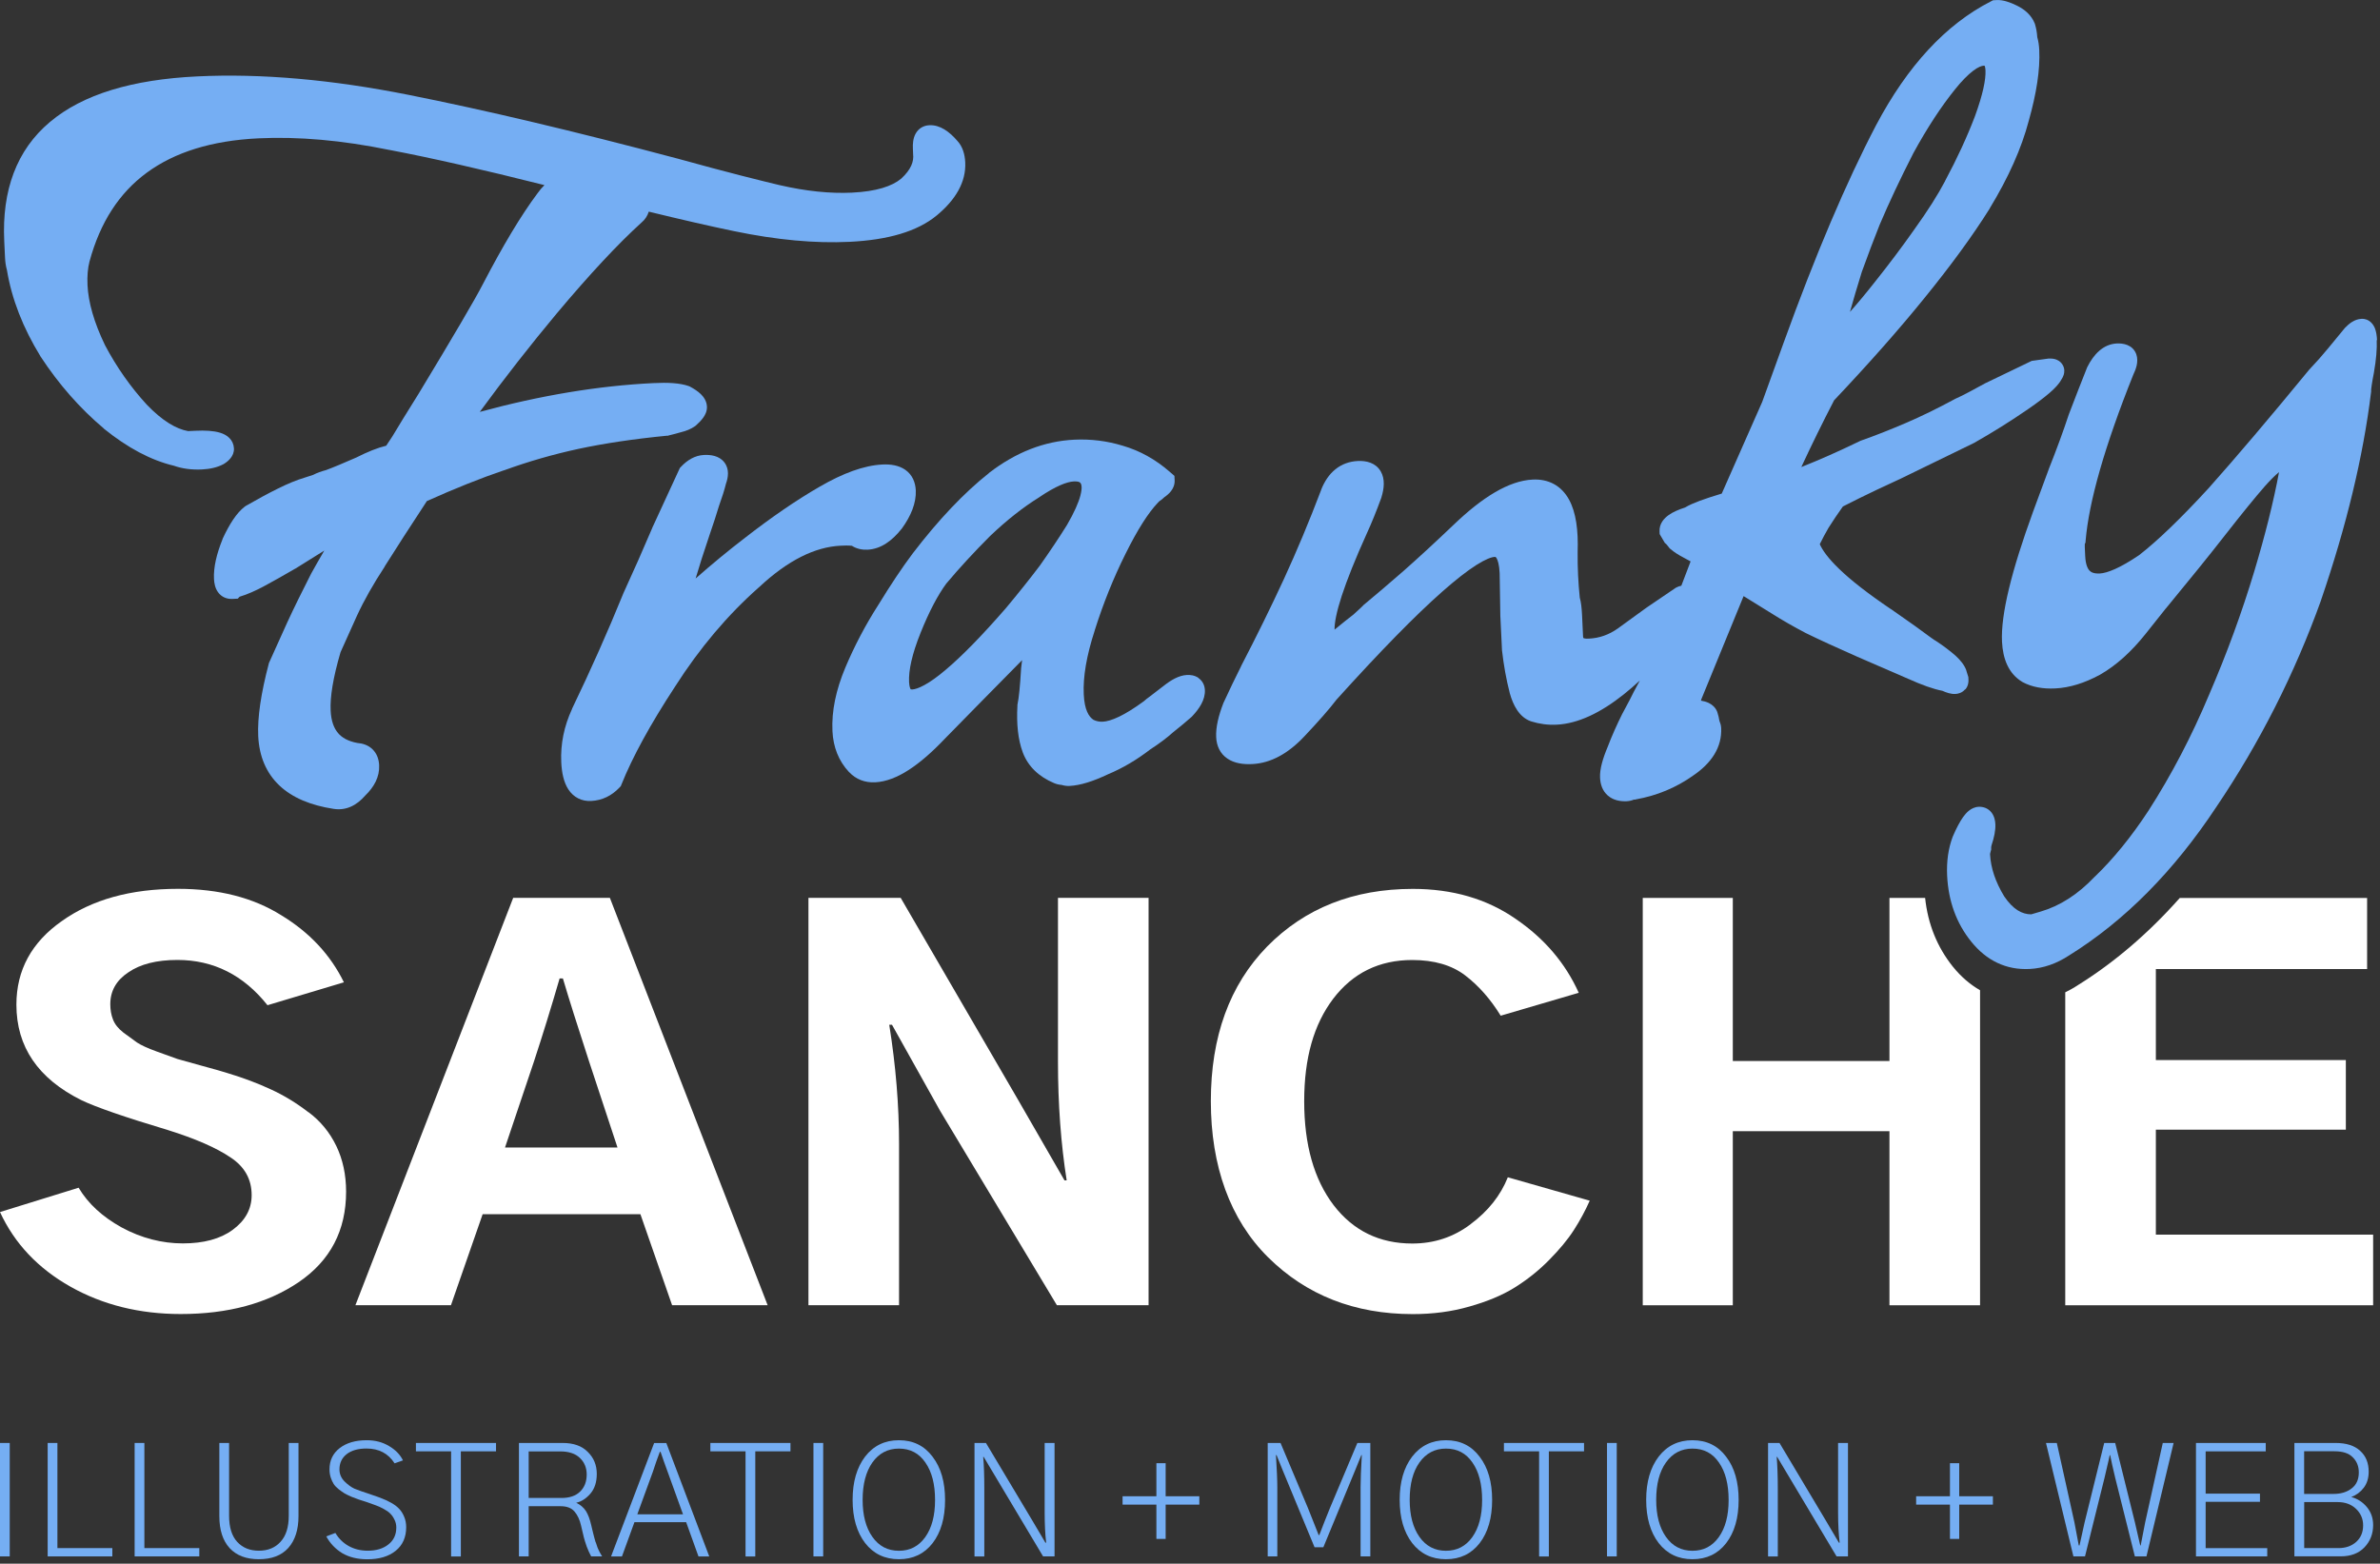 <?xml version="1.0" encoding="utf-8"?>
<!-- Generator: Adobe Illustrator 26.3.1, SVG Export Plug-In . SVG Version: 6.00 Build 0)  -->
<svg version="1.1" id="Layer_1" xmlns="http://www.w3.org/2000/svg" xmlns:xlink="http://www.w3.org/1999/xlink" x="0px" y="0px"
	 viewBox="0 0 347 228" style="enable-background:new 0 0 347 228;" xml:space="preserve">
<rect x="0" y="0" width="347" height="228" fill="#333333" stroke="none"/>
<style type="text/css">
	.st0{fill:#FFFFFF;}
	.st1{fill:#75AEF3;}
</style>
<path class="st0" d="M44.97,162.18c-1.75-1.35-3.58-2.47-5.49-3.34c-1.86-0.87-3.98-1.67-6.37-2.39c-0.58-0.19-1.78-0.53-3.58-1.02
	c-1.75-0.48-2.97-0.82-3.66-1.02c-0.64-0.24-1.64-0.6-3.02-1.09c-1.33-0.48-2.28-0.92-2.87-1.31c-0.53-0.39-1.19-0.87-1.99-1.45
	c-0.74-0.58-1.25-1.21-1.51-1.89c-0.27-0.68-0.4-1.43-0.4-2.25c0-1.93,0.88-3.48,2.63-4.64c1.75-1.21,4.14-1.81,7.16-1.81
	c5.25,0,9.63,2.2,13.13,6.6l11.14-3.34c-1.96-4.01-5.01-7.28-9.15-9.79c-4.09-2.56-9.1-3.84-15.04-3.84
	c-6.9,0-12.55,1.57-16.95,4.71c-4.4,3.09-6.61,7.15-6.61,12.18c0,6.14,3.16,10.78,9.47,13.92c2.12,1.02,6.31,2.47,12.58,4.35
	c4.03,1.26,7.08,2.59,9.15,3.99c2.07,1.35,3.1,3.19,3.1,5.51c0,2.03-0.93,3.72-2.79,5.08c-1.8,1.31-4.22,1.96-7.24,1.96
	s-6.05-0.77-8.91-2.32c-2.81-1.55-4.91-3.48-6.29-5.8L0,176.73c2.12,4.59,5.55,8.22,10.27,10.88s10.08,3.99,16.08,3.99
	c6.9,0,12.63-1.55,17.19-4.64c4.62-3.14,6.92-7.54,6.92-13.2c0-2.47-0.48-4.69-1.43-6.67c-0.96-1.98-2.31-3.63-4.06-4.93V162.18z"/>
<path class="st0" d="M74.82,130.92l-23,59.39h13.93l4.62-13.27h23l4.62,13.27h13.93l-23-59.39H74.82z M73.63,167.32l4.22-12.54
	c1.27-3.87,2.52-7.9,3.74-12.11h0.48c0.9,3.05,2.18,7.08,3.82,12.11l4.14,12.54H73.63z"/>
<path class="st0" d="M154.25,154.78c0,6.24,0.43,12.01,1.27,17.33h-0.32l-6.77-11.75l-17.11-29.44h-13.45v59.39h13.21v-23.49
	c0-5.66-0.48-11.46-1.43-17.4h0.4l7.01,12.54l17.03,28.35h13.37v-59.39h-13.21V154.78z"/>
<path class="st0" d="M214.43,178.49c-2.49,1.89-5.33,2.83-8.52,2.83c-4.78,0-8.6-1.86-11.46-5.58c-2.87-3.77-4.3-8.82-4.3-15.16
	s1.41-11.22,4.22-14.94c2.87-3.77,6.71-5.66,11.54-5.66c3.18,0,5.76,0.75,7.72,2.25c1.96,1.5,3.69,3.46,5.17,5.87l11.38-3.34
	c-1.96-4.35-5.04-7.95-9.23-10.8c-4.19-2.9-9.18-4.35-14.96-4.35c-8.65,0-15.73,2.8-21.25,8.41c-5.47,5.61-8.2,13.13-8.2,22.55
	s2.79,17.26,8.36,22.77c5.57,5.51,12.6,8.27,21.09,8.27c2.92,0,5.65-0.36,8.2-1.09c2.6-0.73,4.8-1.64,6.61-2.76
	c1.86-1.16,3.53-2.49,5.01-3.99c1.54-1.55,2.76-3.02,3.66-4.42c0.9-1.4,1.67-2.83,2.31-4.28l-11.94-3.41
	c-1.06,2.66-2.87,4.93-5.41,6.82V178.49z"/>
<path class="st0" d="M284.74,140.97c-2.3-2.86-3.66-6.23-4.06-10.04h-5.2v23.78h-22.84v-23.78h-13.13v59.39h13.13v-25.38h22.84
	v25.38h13.21v-45.93C287.24,143.55,285.91,142.42,284.74,140.97z"/>
<path class="st0" d="M302.96,143.64c-0.6,0.4-1.22,0.74-1.85,1.05v45.63H346v-10.3h-31.68v-15.3h27.7v-10.15h-27.7V141.3h30.8
	v-10.37h-27.31C313.25,136.07,308.28,140.33,302.96,143.64z"/>
<path class="st1" d="M97.41,63.53l0.1-0.04c0.65-0.16,1.25-0.31,1.78-0.47c0.75-0.18,1.45-0.46,2.03-0.87l0.07-0.05l0.06-0.05
	c0.42-0.37,0.8-0.76,1.08-1.15c0.26-0.36,0.58-0.94,0.54-1.63c-0.04-0.8-0.48-1.4-0.89-1.8c-0.42-0.41-0.97-0.77-1.57-1.09
	l-0.1-0.05l-0.11-0.04c-1.24-0.44-3.01-0.54-5.13-0.43c-8.02,0.39-16.46,1.79-25.32,4.2c3.68-5.02,7.42-9.8,11.21-14.34
	c4.8-5.72,8.91-10.13,12.35-13.25c0.53-0.44,0.89-0.99,1.08-1.61c4.76,1.16,8.93,2.12,12.47,2.85c6.13,1.27,11.74,1.8,16.82,1.55
	c5.52-0.27,9.84-1.48,12.71-3.86c2.72-2.26,4.28-4.84,4.14-7.74c-0.06-1.18-0.38-2.28-1.14-3.11c-1.15-1.34-2.53-2.37-4.1-2.29
	c-0.85,0.04-1.58,0.47-2,1.24c-0.36,0.66-0.43,1.46-0.39,2.21l0.03,0.71v0.05c0.13,1.07-0.29,2.25-1.74,3.58
	c-1.33,1.11-3.63,1.87-7.18,2.04c-3.18,0.15-6.7-0.21-10.56-1.1c-1.15-0.27-3.01-0.73-5.57-1.38c-2.55-0.65-5.69-1.49-9.42-2.52
	h-0.01c-14.83-3.94-27.84-7.02-39.04-9.25c-11.24-2.24-21.53-3.15-30.85-2.7c-9.44,0.45-16.68,2.6-21.48,6.65
	c-4.85,4.07-7.02,9.96-6.66,17.39l0.11,2.31c0.03,0.69,0.12,1.33,0.28,1.88c0.7,4.23,2.34,8.43,4.9,12.6v0.02l0.02,0.02
	c2.67,4.06,5.74,7.55,9.21,10.47v0.02c3.44,2.78,6.85,4.61,10.22,5.41c1.24,0.44,2.61,0.61,4.1,0.54c1.17-0.06,2.23-0.29,3.14-0.78
	l0.04-0.02l0.04-0.03c0.35-0.22,0.69-0.49,0.95-0.83c0.27-0.34,0.51-0.82,0.48-1.41c-0.03-0.6-0.27-1.13-0.69-1.54
	c-0.39-0.38-0.88-0.61-1.35-0.75c-0.93-0.28-2.16-0.35-3.58-0.28l-1.06,0.05c-1.75-0.31-3.77-1.5-6.04-3.87
	c-2.34-2.55-4.37-5.43-6.08-8.66c-1.61-3.34-2.43-6.26-2.55-8.77c-0.06-1.33,0.04-2.46,0.29-3.42c1.55-5.74,4.35-10.03,8.38-12.98
	c4.04-2.96,9.42-4.66,16.24-4.99c5.84-0.28,12.2,0.28,19.09,1.69h0.02c6.05,1.15,13.58,2.86,22.6,5.13c-0.36,0.36-0.7,0.75-1,1.18
	c-2.41,3.22-5.05,7.64-7.95,13.21c-1.17,2.27-4.29,7.59-9.39,16.02c-1.69,2.7-2.97,4.78-3.82,6.21l-0.91,1.38
	c-1.26,0.3-2.72,0.89-4.36,1.72c-1.85,0.81-3.32,1.43-4.43,1.84c-0.66,0.17-1.29,0.39-1.86,0.69c-0.46,0.14-0.88,0.28-1.26,0.41
	c-1.14,0.34-2.43,0.87-3.86,1.58c-1.44,0.71-3.01,1.56-4.69,2.53l-0.08,0.05l-0.08,0.06c-1.2,0.91-2.25,2.58-3.22,4.67l-0.02,0.04
	v0.04c-0.87,2.15-1.33,4.1-1.25,5.79c0.03,0.62,0.16,1.35,0.59,1.94c0.51,0.71,1.28,1.01,2.07,0.98l0.81-0.04l0.26-0.28
	c1.13-0.34,2.34-0.87,3.63-1.57c1.29-0.7,2.78-1.53,4.44-2.5h0.02l4.26-2.66c-0.69,1.18-1.33,2.31-1.93,3.39v0.03l-0.03,0.03
	c-1.32,2.59-2.47,4.93-3.43,7.01l-2.68,5.94l-0.03,0.12c-1.12,4.26-1.66,7.8-1.53,10.54c0.14,2.9,1.14,5.35,3.08,7.19
	c1.91,1.81,4.6,2.9,7.89,3.41c1.84,0.3,3.41-0.52,4.63-1.94c1.29-1.24,2.11-2.72,2.03-4.42c-0.04-0.83-0.3-1.68-0.97-2.33
	c-0.63-0.61-1.44-0.86-2.23-0.92c-1.35-0.26-2.23-0.77-2.8-1.45c-0.59-0.7-1-1.74-1.07-3.26c-0.1-1.99,0.35-4.8,1.44-8.52l2.39-5.31
	c1.03-2.24,2.38-4.62,4.05-7.17v-0.03c1.65-2.62,3.7-5.8,6.15-9.53c4.17-1.87,7.91-3.36,11.22-4.48h0.03
	c3.54-1.29,7.16-2.33,10.86-3.13c3.69-0.79,7.99-1.44,12.91-1.92H97.41z"/>
<path class="st1" d="M123.88,79.56c0.13,0,0.24,0.01,0.32,0.02c0.69,0.44,1.48,0.61,2.29,0.57c1.94-0.09,3.58-1.3,4.95-3.03
	l0.04-0.04c1.33-1.84,2.12-3.72,2.04-5.59c-0.06-1.17-0.5-2.26-1.52-2.98c-0.94-0.66-2.14-0.84-3.34-0.78
	c-2.71,0.13-5.79,1.28-9.2,3.26c-3.39,1.96-7,4.44-10.83,7.42c-2.44,1.87-4.84,3.85-7.21,5.94c0.51-1.74,1.18-3.84,2.02-6.32
	c0.57-1.65,1.03-3.07,1.38-4.24c0.45-1.25,0.8-2.35,1.03-3.28c0.31-0.87,0.53-2.09-0.24-3.09c-0.77-1-2.04-1.13-2.98-1.08
	c-1.31,0.06-2.43,0.75-3.34,1.72l-0.17,0.18l-4.03,8.74V77c-1.3,3.06-2.71,6.26-4.24,9.59l-0.02,0.03v0.03
	c-2.23,5.48-4.7,11.04-7.42,16.68v0.03c-1.17,2.52-1.7,5.12-1.58,7.77c0.07,1.54,0.36,2.94,1.04,3.98c0.76,1.16,1.94,1.75,3.32,1.68
	c1.61-0.08,2.99-0.76,4.12-1.95l0.2-0.21l0.11-0.27c1.59-3.97,4.18-8.72,7.81-14.26c3.59-5.62,7.65-10.42,12.19-14.44h0.02
	l0.02-0.03c4.24-3.97,8.2-5.88,11.89-6.06c0.56-0.03,1.01-0.03,1.35-0.02L123.88,79.56z"/>
<path class="st1" d="M174.73,98.84c-0.57-0.39-1.21-0.45-1.69-0.42c-1.16,0.06-2.31,0.74-3.36,1.57c-0.86,0.66-1.55,1.19-2.07,1.59
	c-0.31,0.22-0.61,0.45-0.83,0.66c-2.84,2.09-4.8,2.93-5.99,2.99c-0.51,0.02-0.95-0.07-1.36-0.27c-0.68-0.44-1.32-1.46-1.42-3.72
	c-0.12-2.51,0.39-5.61,1.61-9.34v-0.02c1.23-3.89,2.72-7.6,4.48-11.13c1.77-3.57,3.34-6,4.68-7.41l0.23-0.24
	c0.28-0.18,0.54-0.39,0.77-0.62c0.34-0.23,0.67-0.51,0.93-0.84c0.31-0.39,0.58-0.94,0.55-1.6l-0.03-0.65l-0.7-0.61
	c-2.07-1.8-4.35-3.07-6.84-3.79c-2.29-0.7-4.64-0.99-7.04-0.88c-4.41,0.21-8.56,1.85-12.44,4.84h-0.01v0.02
	c-3.67,2.91-7.38,6.83-11.13,11.73c-1.52,2.02-3.19,4.53-5.03,7.53c-1.87,2.92-3.47,5.97-4.8,9.13c-1.36,3.24-2.01,6.33-1.87,9.24
	c0.11,2.33,0.9,4.36,2.42,5.98h0.01c1.01,1.07,2.32,1.56,3.79,1.49c1.61-0.08,3.26-0.74,4.91-1.81c1.66-1.07,3.42-2.61,5.28-4.57
	l5.24-5.34l6-6.09c-0.05,0.4-0.1,0.81-0.15,1.24v0.08c-0.15,2.52-0.32,4.19-0.51,5.08l-0.02,0.11v0.12
	c-0.15,2.64,0.08,4.94,0.78,6.82c0.78,2.07,2.37,3.55,4.55,4.47c0.35,0.15,0.72,0.24,1.11,0.27c0.37,0.11,0.75,0.17,1.15,0.15
	c1.6-0.08,3.48-0.69,5.59-1.69c2.16-0.9,4.22-2.12,6.19-3.64c1.28-0.83,2.4-1.66,3.33-2.5c1.01-0.8,1.9-1.54,2.67-2.22l0.1-0.1
	c1.05-1.11,1.93-2.42,1.86-3.84c-0.03-0.61-0.28-1.29-0.93-1.74L174.73,98.84z M157.53,72.22c-0.28,1.08-0.91,2.51-1.96,4.32
	c-1.19,1.91-2.51,3.88-3.96,5.93c-1.46,1.93-3.1,3.99-4.94,6.19c-3.51,4.04-6.45,7.04-8.82,9.03c-1.18,1-2.19,1.72-3.04,2.18
	c-0.86,0.48-1.44,0.64-1.79,0.66c-0.16,0-0.22-0.02-0.23-0.02h-0.01c-0.05-0.07-0.2-0.33-0.24-1.06c-0.08-1.68,0.42-4.05,1.68-7.18
	c1.25-3.12,2.51-5.49,3.74-7.17c1.94-2.31,4.08-4.63,6.41-6.96c2.44-2.32,4.82-4.19,7.13-5.62l0.03-0.02l0.02-0.02
	c2.37-1.6,4-2.23,4.99-2.28c0.84-0.04,0.97,0.19,1.01,0.25v0.03l0.03,0.02c0.09,0.14,0.24,0.59-0.05,1.71V72.22z"/>
<path class="st1" d="M346.57,49.61c-0.03-0.61-0.11-1.24-0.32-1.76c-0.21-0.51-0.78-1.42-1.96-1.36c-1.01,0.05-1.81,0.7-2.38,1.3
	l-0.04,0.04l-0.04,0.05c-0.74,0.91-1.54,1.89-2.41,2.93c-0.84,1.02-1.75,2.05-2.73,3.08l-0.04,0.04l-0.03,0.04
	c-5.69,6.93-10.57,12.68-14.65,17.26c-4.07,4.42-7.43,7.65-10.1,9.72c-2.75,1.86-4.61,2.61-5.72,2.67
	c-0.87,0.04-1.28-0.18-1.51-0.43c-0.27-0.29-0.56-0.89-0.62-2.09l-0.06-1.32c0-0.19,0-0.32,0-0.4c0-0.03,0-0.04,0-0.05l0.1-0.22
	l0.02-0.27c0.48-5.69,2.76-13.73,6.94-24.18c0.23-0.47,0.41-0.94,0.51-1.4c0.1-0.47,0.14-1.05-0.07-1.63
	c-0.53-1.4-1.95-1.59-2.82-1.55c-2.01,0.1-3.39,1.59-4.32,3.45l-0.03,0.06l-0.02,0.06c-0.82,2.06-1.7,4.31-2.63,6.75v0.03
	l-0.02,0.03c-0.79,2.39-1.76,5.05-2.93,7.98v0.02l-2.28,6.17c-3.12,8.57-4.71,14.94-4.52,18.93c0.12,2.53,0.97,4.67,2.93,5.85
	l0.06,0.04c1.38,0.74,3,1.02,4.77,0.93c2.11-0.1,4.28-0.79,6.47-1.97h0.02l0.02-0.02c2.38-1.36,4.59-3.36,6.66-5.96l2.95-3.71h0.01
	c3.47-4.21,6.39-7.81,8.74-10.83c2.34-2.99,4.23-5.32,5.7-7c0.82-0.92,1.5-1.6,2.06-2.05c-0.81,4.35-2.02,9.18-3.62,14.5
	c-1.79,5.94-3.97,11.91-6.55,17.89c-2.55,6.09-5.51,11.76-8.88,17c-2.51,3.82-5.1,6.99-7.76,9.55l-0.03,0.02l-0.03,0.03
	c-2.47,2.61-5.1,4.27-7.9,5.09l-1.36,0.4c-1.32,0-2.63-0.69-3.94-2.62c-1.3-2.14-1.96-4.17-2.06-6.12v-0.03c0,0,0-0.05,0.01-0.09
	c0.01-0.08,0.04-0.19,0.08-0.33l0.07-0.25v-0.26c0,0-0.01-0.04,0-0.11c0-0.06,0.03-0.14,0.05-0.24v-0.03c0,0,0.01-0.02,0.02-0.04
	c0.36-1.08,0.58-2.11,0.54-3.01c-0.02-0.51-0.14-1.16-0.55-1.7c-0.49-0.64-1.21-0.88-1.89-0.85c-0.59,0.03-1.06,0.29-1.39,0.55
	c-0.34,0.26-0.62,0.6-0.87,0.94c-0.49,0.69-0.98,1.63-1.47,2.76v0.03l-0.03,0.03c-0.67,1.76-0.93,3.68-0.83,5.75
	c0.18,3.68,1.34,6.91,3.51,9.6c2.23,2.77,5.1,4.16,8.51,3.99c2.01-0.1,3.94-0.78,5.78-1.99c8.1-5.04,15.25-12.27,21.45-21.64
	c6.31-9.34,11.4-19.38,15.26-30.12v-0.02c3.71-10.82,6.14-20.92,7.29-30.28l0.02-0.13v-0.13c0,0,0-0.03,0-0.19
	c0.01-0.14,0.04-0.32,0.07-0.56c0.07-0.48,0.18-1.12,0.34-1.93v-0.02c0.32-1.83,0.46-3.41,0.4-4.69L346.57,49.61z"/>
<path class="st1" d="M286.54,100.53c0.42-0.49,0.48-1.06,0.46-1.43l-0.02-0.38l-0.3-0.96v-0.03c-0.28-0.78-0.87-1.48-1.52-2.08
	c-0.68-0.62-1.95-1.59-3.01-2.26c0,0-0.18-0.08-0.72-0.49c-1.12-0.85-3.04-2.22-5.76-4.11h-0.02c-3.28-2.22-5.79-4.17-7.55-5.88
	c-1.51-1.46-2.37-2.64-2.78-3.56c0.38-0.79,0.81-1.58,1.27-2.38c0.65-1.03,1.35-2.07,2.1-3.12c0.53-0.28,1.37-0.7,2.53-1.27
	c1.39-0.69,3.3-1.59,5.73-2.71h0.01l10.82-5.27l0.04-0.02c2.72-1.54,5.37-3.2,7.95-4.98c1.29-0.89,2.34-1.69,3.12-2.37
	c0.69-0.6,1.32-1.25,1.67-1.91c0.12-0.18,0.25-0.41,0.33-0.68c0.1-0.33,0.17-0.89-0.16-1.44c-0.32-0.54-0.82-0.76-1.13-0.84
	c-0.32-0.08-0.62-0.09-0.86-0.08h-0.07l-2.45,0.34l-6.79,3.27l-2.33,1.26c-0.74,0.4-1.41,0.73-2,0.99l-0.06,0.03l-0.05,0.03
	c-2.52,1.36-4.91,2.53-7.18,3.5c-2.29,0.98-4.44,1.83-6.47,2.54l-0.08,0.03l-0.08,0.04c-3.12,1.51-5.98,2.78-8.55,3.79
	c1.52-3.27,3.11-6.51,4.78-9.73c5.07-5.36,9.46-10.33,13.17-14.91c3.86-4.75,7.04-9.1,9.52-13.06v-0.02
	c2.73-4.49,4.63-8.74,5.68-12.73c1.14-4.03,1.68-7.5,1.54-10.36c-0.03-0.66-0.12-1.29-0.29-1.88c-0.04-0.66-0.15-1.29-0.33-1.88
	l-0.04-0.12c-0.48-1.19-1.44-2.03-2.61-2.6c-0.98-0.48-2.01-0.85-2.94-0.8l-0.53,0.03l-0.29,0.15c-6.63,3.38-12.19,9.45-16.74,18.03
	c-4.37,8.35-8.87,18.95-13.51,31.79l-3.11,8.59l-5.9,13.37c-1.27,0.38-2.33,0.73-3.2,1.05c-0.85,0.32-1.6,0.64-2.15,0.98
	c-0.94,0.3-1.77,0.66-2.39,1.1c-0.66,0.47-1.39,1.25-1.33,2.4l0.02,0.38l0.75,1.28l0.19,0.16c0,0,0.03,0.03,0.11,0.12
	c0.08,0.09,0.18,0.22,0.31,0.39l0.09,0.12l0.12,0.1c0.53,0.46,1.18,0.87,1.91,1.25l1.03,0.56l-1.35,3.54
	c-0.27,0.06-0.52,0.15-0.75,0.27l-0.07,0.04l-4.27,2.9l-4.19,3.04c-1.29,0.91-2.68,1.4-4.21,1.47c-0.54,0.03-0.75-0.06-0.8-0.09
	c0-0.03-0.03-0.09-0.04-0.22l-0.15-3.2c-0.05-0.96-0.14-1.81-0.33-2.47c-0.22-2.14-0.33-4.35-0.31-6.64
	c0.11-3.16-0.23-5.79-1.26-7.66c-0.53-0.96-1.26-1.75-2.2-2.26s-2-0.71-3.11-0.65c-3.47,0.17-7.33,2.58-11.51,6.59
	c-2.62,2.5-5.05,4.74-7.29,6.72c-2.13,1.86-4.07,3.51-5.83,4.97l-0.07,0.06l-0.06,0.07h-0.01v0.03l-0.1,0.08
	c0,0-0.08,0.08-0.13,0.13c-0.05,0.04-0.1,0.09-0.16,0.15c-0.24,0.22-0.56,0.52-0.97,0.89c-0.68,0.52-1.6,1.25-2.74,2.19
	c-0.02-0.97,0.28-2.57,1.04-4.91c0.78-2.38,1.98-5.39,3.62-9.02c0.73-1.59,1.45-3.36,2.16-5.31l0.02-0.04v-0.04
	c0.38-1.23,0.55-2.63-0.11-3.76c-0.75-1.28-2.14-1.57-3.35-1.51c-1.21,0.06-2.32,0.45-3.26,1.21c-0.92,0.74-1.59,1.77-2.07,2.97
	v0.03c-1.74,4.58-3.55,8.91-5.43,12.99c-1.89,4.09-3.97,8.32-6.24,12.69v0.02c-0.85,1.69-1.69,3.44-2.53,5.26l-0.04,0.08
	c-0.73,1.87-1.14,3.57-1.07,5.02c0.06,1.26,0.56,2.4,1.65,3.13c1.01,0.68,2.29,0.86,3.61,0.79c2.75-0.13,5.27-1.58,7.56-4
	c2.1-2.22,3.69-4.03,4.73-5.4c6.31-6.99,11.44-12.23,15.39-15.72c1.98-1.75,3.64-3.04,4.97-3.89c1.39-0.88,2.24-1.17,2.67-1.19
	c0.06,0,0.1,0,0.12,0c0.02,0,0.03,0,0.03,0s0.05,0.03,0.14,0.16c0.19,0.31,0.4,0.98,0.46,2.19l0.1,6.22l0.24,4.97v0.05
	c0.25,2.19,0.62,4.26,1.12,6.2v0.02c0.51,1.84,1.4,3.55,3.08,4.15h0.03l0.03,0.02c1.22,0.38,2.45,0.54,3.69,0.48
	c3.14-0.15,6.43-1.73,9.83-4.44c0.76-0.6,1.53-1.28,2.32-2c-0.28,0.52-0.56,1.07-0.88,1.64l-0.04,0.08
	c-0.21,0.46-0.73,1.45-1.57,3.01v0.02l-0.03,0.02c-0.85,1.71-1.58,3.35-2.18,4.93c-0.71,1.69-1.16,3.23-1.1,4.47
	c0.04,0.94,0.34,1.92,1.14,2.61c0.79,0.68,1.79,0.86,2.73,0.82c0.38-0.02,0.74-0.1,1.07-0.24h0.19l0.1-0.03
	c3.07-0.55,5.84-1.7,8.31-3.45c2.67-1.8,4.26-4.12,4.12-6.98c-0.01-0.27-0.08-0.52-0.13-0.66c-0.04-0.12-0.08-0.24-0.13-0.37
	c-0.05-0.39-0.16-0.8-0.29-1.22l-0.04-0.12c-0.26-0.64-0.75-1.03-1.22-1.26c-0.36-0.17-0.75-0.28-1.14-0.34
	c0.01-0.03,0.02-0.07,0.03-0.1c0.01-0.04,0.03-0.09,0.04-0.13c1.81-4.42,3.86-9.43,6.15-15.01c1.61,0.99,2.99,1.84,4.12,2.55
	c1.52,0.96,3.17,1.91,4.95,2.84h0.02l0.02,0.02c1.9,0.93,4.4,2.08,7.49,3.44l7.42,3.22h0.01c1.94,0.88,3.61,1.48,4.96,1.74
	c0.57,0.26,1.25,0.49,1.88,0.46c0.41-0.02,0.99-0.16,1.42-0.67L286.54,100.53z M271.45,39.64c0.91-2.53,1.78-4.8,2.58-6.82
	c1.39-3.29,3.04-6.78,4.93-10.48c2.01-3.68,4.04-6.78,6.07-9.3c1.01-1.26,1.89-2.14,2.64-2.71c0.76-0.58,1.27-0.74,1.55-0.75
	c0.06,0,0.11,0,0.13,0c0.04,0.07,0.11,0.27,0.13,0.71c0.06,1.31-0.38,3.48-1.53,6.64c-1.14,3-2.59,6.15-4.36,9.45v0.02
	c-1.04,1.98-2.52,4.32-4.46,7.02c-1.82,2.59-3.72,5.11-5.68,7.57c-1.35,1.72-2.59,3.21-3.73,4.49
	C270.21,43.72,270.79,41.77,271.45,39.64L271.45,39.64z"/>
<path class="st1" d="M0,226.95V210.4h1.42v16.54H0z"/>
<path class="st1" d="M6.95,226.95V210.4h1.42v15.33h8.01v1.21H6.95z"/>
<path class="st1" d="M19.63,226.95V210.4h1.42v15.33h8.01v1.21H19.63z"/>
<path class="st1" d="M31.98,221.07V210.4h1.42v10.6c0,1.7,0.4,2.97,1.19,3.83c0.8,0.86,1.85,1.28,3.15,1.28
	c1.34,0,2.39-0.44,3.17-1.31c0.8-0.87,1.19-2.14,1.19-3.8v-10.6h1.42v10.67c0,1.98-0.5,3.53-1.49,4.64c-0.99,1.1-2.42,1.64-4.3,1.64
	c-1.83,0-3.25-0.54-4.25-1.62C32.48,224.64,31.98,223.08,31.98,221.07z"/>
<path class="st1" d="M47.57,224.02l1.33-0.5c0.47,0.8,1.1,1.43,1.91,1.89c0.81,0.46,1.75,0.7,2.81,0.7c1.23,0,2.23-0.3,2.99-0.9
	c0.78-0.6,1.17-1.43,1.17-2.48c0-0.42-0.09-0.8-0.27-1.15c-0.17-0.36-0.37-0.65-0.61-0.88c-0.23-0.24-0.56-0.47-0.99-0.7
	c-0.42-0.23-0.8-0.4-1.15-0.52c-0.33-0.13-0.77-0.29-1.31-0.47c-0.5-0.17-0.87-0.29-1.13-0.36c-0.26-0.09-0.61-0.22-1.06-0.4
	c-0.45-0.19-0.8-0.37-1.06-0.52c-0.24-0.15-0.52-0.35-0.83-0.59c-0.32-0.26-0.56-0.51-0.72-0.76c-0.17-0.27-0.31-0.58-0.43-0.94
	c-0.12-0.38-0.18-0.77-0.18-1.19c0-1.29,0.49-2.32,1.46-3.08c0.99-0.78,2.32-1.17,3.98-1.17c1.23,0,2.31,0.29,3.24,0.85
	c0.95,0.56,1.62,1.25,2.03,2.09l-1.22,0.43c-0.92-1.44-2.28-2.16-4.1-2.16c-1.23,0-2.2,0.28-2.9,0.83
	c-0.69,0.55-1.04,1.29-1.04,2.21c0,0.68,0.25,1.26,0.74,1.76c0.51,0.5,1,0.85,1.46,1.06c0.47,0.19,1.23,0.47,2.3,0.81
	c0.1,0.04,0.19,0.07,0.25,0.09c0.59,0.19,1.08,0.38,1.49,0.54c0.41,0.15,0.85,0.36,1.33,0.63c0.48,0.27,0.86,0.56,1.15,0.88
	c0.29,0.3,0.53,0.68,0.72,1.15c0.19,0.45,0.29,0.95,0.29,1.51c0,1.47-0.51,2.62-1.53,3.44c-1.02,0.83-2.4,1.24-4.14,1.24
	c-1.43,0-2.65-0.3-3.67-0.9C48.9,225.85,48.12,225.04,47.57,224.02z"/>
<path class="st1" d="M60.64,211.62v-1.22h11.68v1.22h-5.13v15.33h-1.42v-15.33H60.64z"/>
<path class="st1" d="M77.08,218.42h4.79c1.17,0,2.07-0.31,2.7-0.92c0.65-0.63,0.97-1.46,0.97-2.5c0-0.99-0.34-1.8-1.01-2.43
	c-0.66-0.63-1.61-0.94-2.86-0.94h-4.59V218.42z M75.66,226.95V210.4h6.37c1.59,0,2.81,0.43,3.67,1.31c0.87,0.85,1.31,1.92,1.31,3.2
	c0,1.21-0.32,2.18-0.95,2.9c-0.62,0.71-1.3,1.14-2.05,1.31c0.63,0.3,1.1,0.71,1.42,1.21c0.32,0.51,0.57,1.19,0.77,2.05
	c0.01,0.09,0.07,0.32,0.16,0.68c0.09,0.36,0.14,0.58,0.16,0.65s0.06,0.26,0.14,0.54c0.07,0.29,0.13,0.47,0.16,0.56
	c0.05,0.09,0.11,0.26,0.18,0.49c0.07,0.23,0.14,0.41,0.2,0.54c0.07,0.13,0.16,0.31,0.25,0.52c0.11,0.19,0.22,0.39,0.34,0.58h-1.6
	c-0.24-0.45-0.46-0.93-0.65-1.44c-0.18-0.52-0.32-0.96-0.41-1.31c-0.09-0.35-0.23-0.92-0.41-1.73c-0.19-0.85-0.51-1.54-0.95-2.05
	c-0.44-0.53-1.12-0.79-2.05-0.79h-4.64v7.32H75.66z"/>
<path class="st1" d="M92.92,220.8h6.66l-2.23-6.17c-0.11-0.32-0.29-0.81-0.54-1.49c-0.24-0.69-0.41-1.17-0.5-1.44H96.2
	c-0.07,0.2-0.24,0.65-0.5,1.37c-0.24,0.71-0.41,1.22-0.52,1.55L92.92,220.8z M89.09,226.95l6.28-16.54h1.78l6.26,16.54h-1.57l-1.8-5
	h-7.54l-1.82,5H89.09z"/>
<path class="st1" d="M103.57,211.62v-1.22h11.68v1.22h-5.13v15.33h-1.42v-15.33H103.57z"/>
<path class="st1" d="M118.6,226.95V210.4h1.42v16.54H118.6z"/>
<path class="st1" d="M124.31,218.69c0-2.61,0.61-4.71,1.82-6.3c1.23-1.59,2.87-2.39,4.93-2.39c2.07,0,3.71,0.8,4.91,2.41
	c1.22,1.59,1.82,3.69,1.82,6.3c0,2.63-0.61,4.73-1.82,6.3c-1.21,1.56-2.85,2.34-4.91,2.34c-2.07,0-3.71-0.79-4.93-2.36
	C124.92,223.41,124.31,221.31,124.31,218.69z M125.77,218.69c0,2.25,0.47,4.05,1.42,5.4c0.95,1.35,2.24,2.03,3.87,2.03
	c1.61,0,2.88-0.66,3.83-1.98c0.96-1.34,1.44-3.14,1.44-5.42c0-2.28-0.46-4.1-1.4-5.45c-0.93-1.37-2.22-2.05-3.87-2.05
	c-1.62,0-2.91,0.68-3.87,2.03C126.25,214.59,125.77,216.41,125.77,218.69z"/>
<path class="st1" d="M142.08,226.95V210.4h1.67l6.69,11.19l1.98,3.35h0.11c-0.15-1.25-0.22-2.72-0.22-4.43V210.4h1.44v16.54h-1.67
	l-6.77-11.34l-1.89-3.17h-0.07c0.11,1.27,0.16,2.8,0.16,4.57v9.95H142.08z"/>
<path class="st1" d="M163.67,219.39v-1.22h4.93v-4.82h1.35v4.82h4.91v1.22h-4.91v5h-1.35v-5H163.67z"/>
<path class="st1" d="M184.83,226.95V210.4h1.87l3.98,9.45c0.22,0.54,0.51,1.26,0.86,2.16c0.36,0.9,0.6,1.51,0.72,1.82h0.09
	c0.54-1.41,1.06-2.74,1.57-3.98l3.98-9.45h1.89v16.54h-1.42v-10.04c0-1.11,0.06-2.69,0.18-4.73h-0.07l-0.9,2.21l-4.64,11.23h-1.28
	l-4.64-11.21l-0.9-2.23h-0.09c0.13,2.06,0.2,3.63,0.2,4.73v10.04H184.83z"/>
<path class="st1" d="M204.07,218.69c0-2.61,0.61-4.71,1.82-6.3c1.23-1.59,2.87-2.39,4.93-2.39c2.07,0,3.71,0.8,4.91,2.41
	c1.22,1.59,1.82,3.69,1.82,6.3c0,2.63-0.61,4.73-1.82,6.3c-1.21,1.56-2.85,2.34-4.91,2.34c-2.07,0-3.71-0.79-4.93-2.36
	C204.68,223.41,204.07,221.31,204.07,218.69z M205.53,218.69c0,2.25,0.47,4.05,1.42,5.4c0.95,1.35,2.24,2.03,3.87,2.03
	c1.6,0,2.88-0.66,3.83-1.98c0.96-1.34,1.44-3.14,1.44-5.42c0-2.28-0.46-4.1-1.4-5.45c-0.93-1.37-2.22-2.05-3.87-2.05
	c-1.62,0-2.91,0.68-3.87,2.03C206,214.59,205.53,216.41,205.53,218.69z"/>
<path class="st1" d="M219.27,211.62v-1.22h11.68v1.22h-5.13v15.33h-1.42v-15.33H219.27z"/>
<path class="st1" d="M234.3,226.95V210.4h1.42v16.54H234.3z"/>
<path class="st1" d="M240.01,218.69c0-2.61,0.61-4.71,1.82-6.3c1.23-1.59,2.87-2.39,4.93-2.39c2.07,0,3.71,0.8,4.91,2.41
	c1.22,1.59,1.82,3.69,1.82,6.3c0,2.63-0.61,4.73-1.82,6.3c-1.21,1.56-2.85,2.34-4.91,2.34c-2.07,0-3.71-0.79-4.93-2.36
	C240.62,223.41,240.01,221.31,240.01,218.69z M241.47,218.69c0,2.25,0.47,4.05,1.42,5.4c0.95,1.35,2.24,2.03,3.87,2.03
	c1.61,0,2.88-0.66,3.83-1.98c0.96-1.34,1.44-3.14,1.44-5.42c0-2.28-0.46-4.1-1.4-5.45c-0.93-1.37-2.22-2.05-3.87-2.05
	c-1.62,0-2.91,0.68-3.87,2.03C241.94,214.59,241.47,216.41,241.47,218.69z"/>
<path class="st1" d="M257.78,226.95V210.4h1.67l6.68,11.19l1.98,3.35h0.11c-0.15-1.25-0.23-2.72-0.23-4.43V210.4h1.44v16.54h-1.66
	L261,215.6l-1.89-3.17h-0.07c0.1,1.27,0.16,2.8,0.16,4.57v9.95H257.78z"/>
<path class="st1" d="M279.37,219.39v-1.22h4.93v-4.82h1.35v4.82h4.91v1.22h-4.91v5h-1.35v-5H279.37z"/>
<path class="st1" d="M298.3,210.4h1.58l2.57,11.59c0.3,1.56,0.51,2.68,0.63,3.35h0.11c0.4-1.86,0.65-2.98,0.74-3.35l2.86-11.59h1.6
	l2.88,11.59c0.14,0.57,0.39,1.69,0.77,3.35h0.07c0.03-0.15,0.25-1.27,0.65-3.35l2.57-11.59h1.58l-3.96,16.54h-1.69l-2.86-11.43
	c-0.35-1.44-0.59-2.55-0.74-3.33h-0.07c-0.08,0.4-0.21,1-0.4,1.78c-0.18,0.78-0.3,1.3-0.36,1.55l-2.84,11.43h-1.69L298.3,210.4z"/>
<path class="st1" d="M320.17,226.95V210.4h10.17v1.22h-8.76v6.17h7.92v1.19h-7.92v6.75h8.98v1.21H320.17z"/>
<path class="st1" d="M334.52,226.95V210.4h6.01c1.56,0,2.75,0.38,3.58,1.15c0.83,0.75,1.24,1.76,1.24,3.04
	c0,0.93-0.24,1.71-0.72,2.34c-0.48,0.63-1.09,1.08-1.82,1.35c0.9,0.24,1.66,0.73,2.27,1.46s0.92,1.61,0.92,2.63
	c0,1.29-0.43,2.38-1.28,3.26c-0.84,0.87-1.99,1.3-3.44,1.3H334.52z M335.94,225.73h5c1.05,0,1.91-0.3,2.59-0.9
	c0.68-0.62,1.01-1.42,1.01-2.41c0-0.96-0.35-1.76-1.03-2.41c-0.69-0.66-1.58-0.99-2.68-0.99h-4.88V225.73z M335.94,217.83h4.3
	c1.05,0,1.92-0.26,2.61-0.79c0.7-0.52,1.06-1.31,1.06-2.34c0-0.9-0.29-1.63-0.88-2.21c-0.57-0.59-1.46-0.88-2.68-0.88h-4.41V217.83z
	"/>
</svg>
